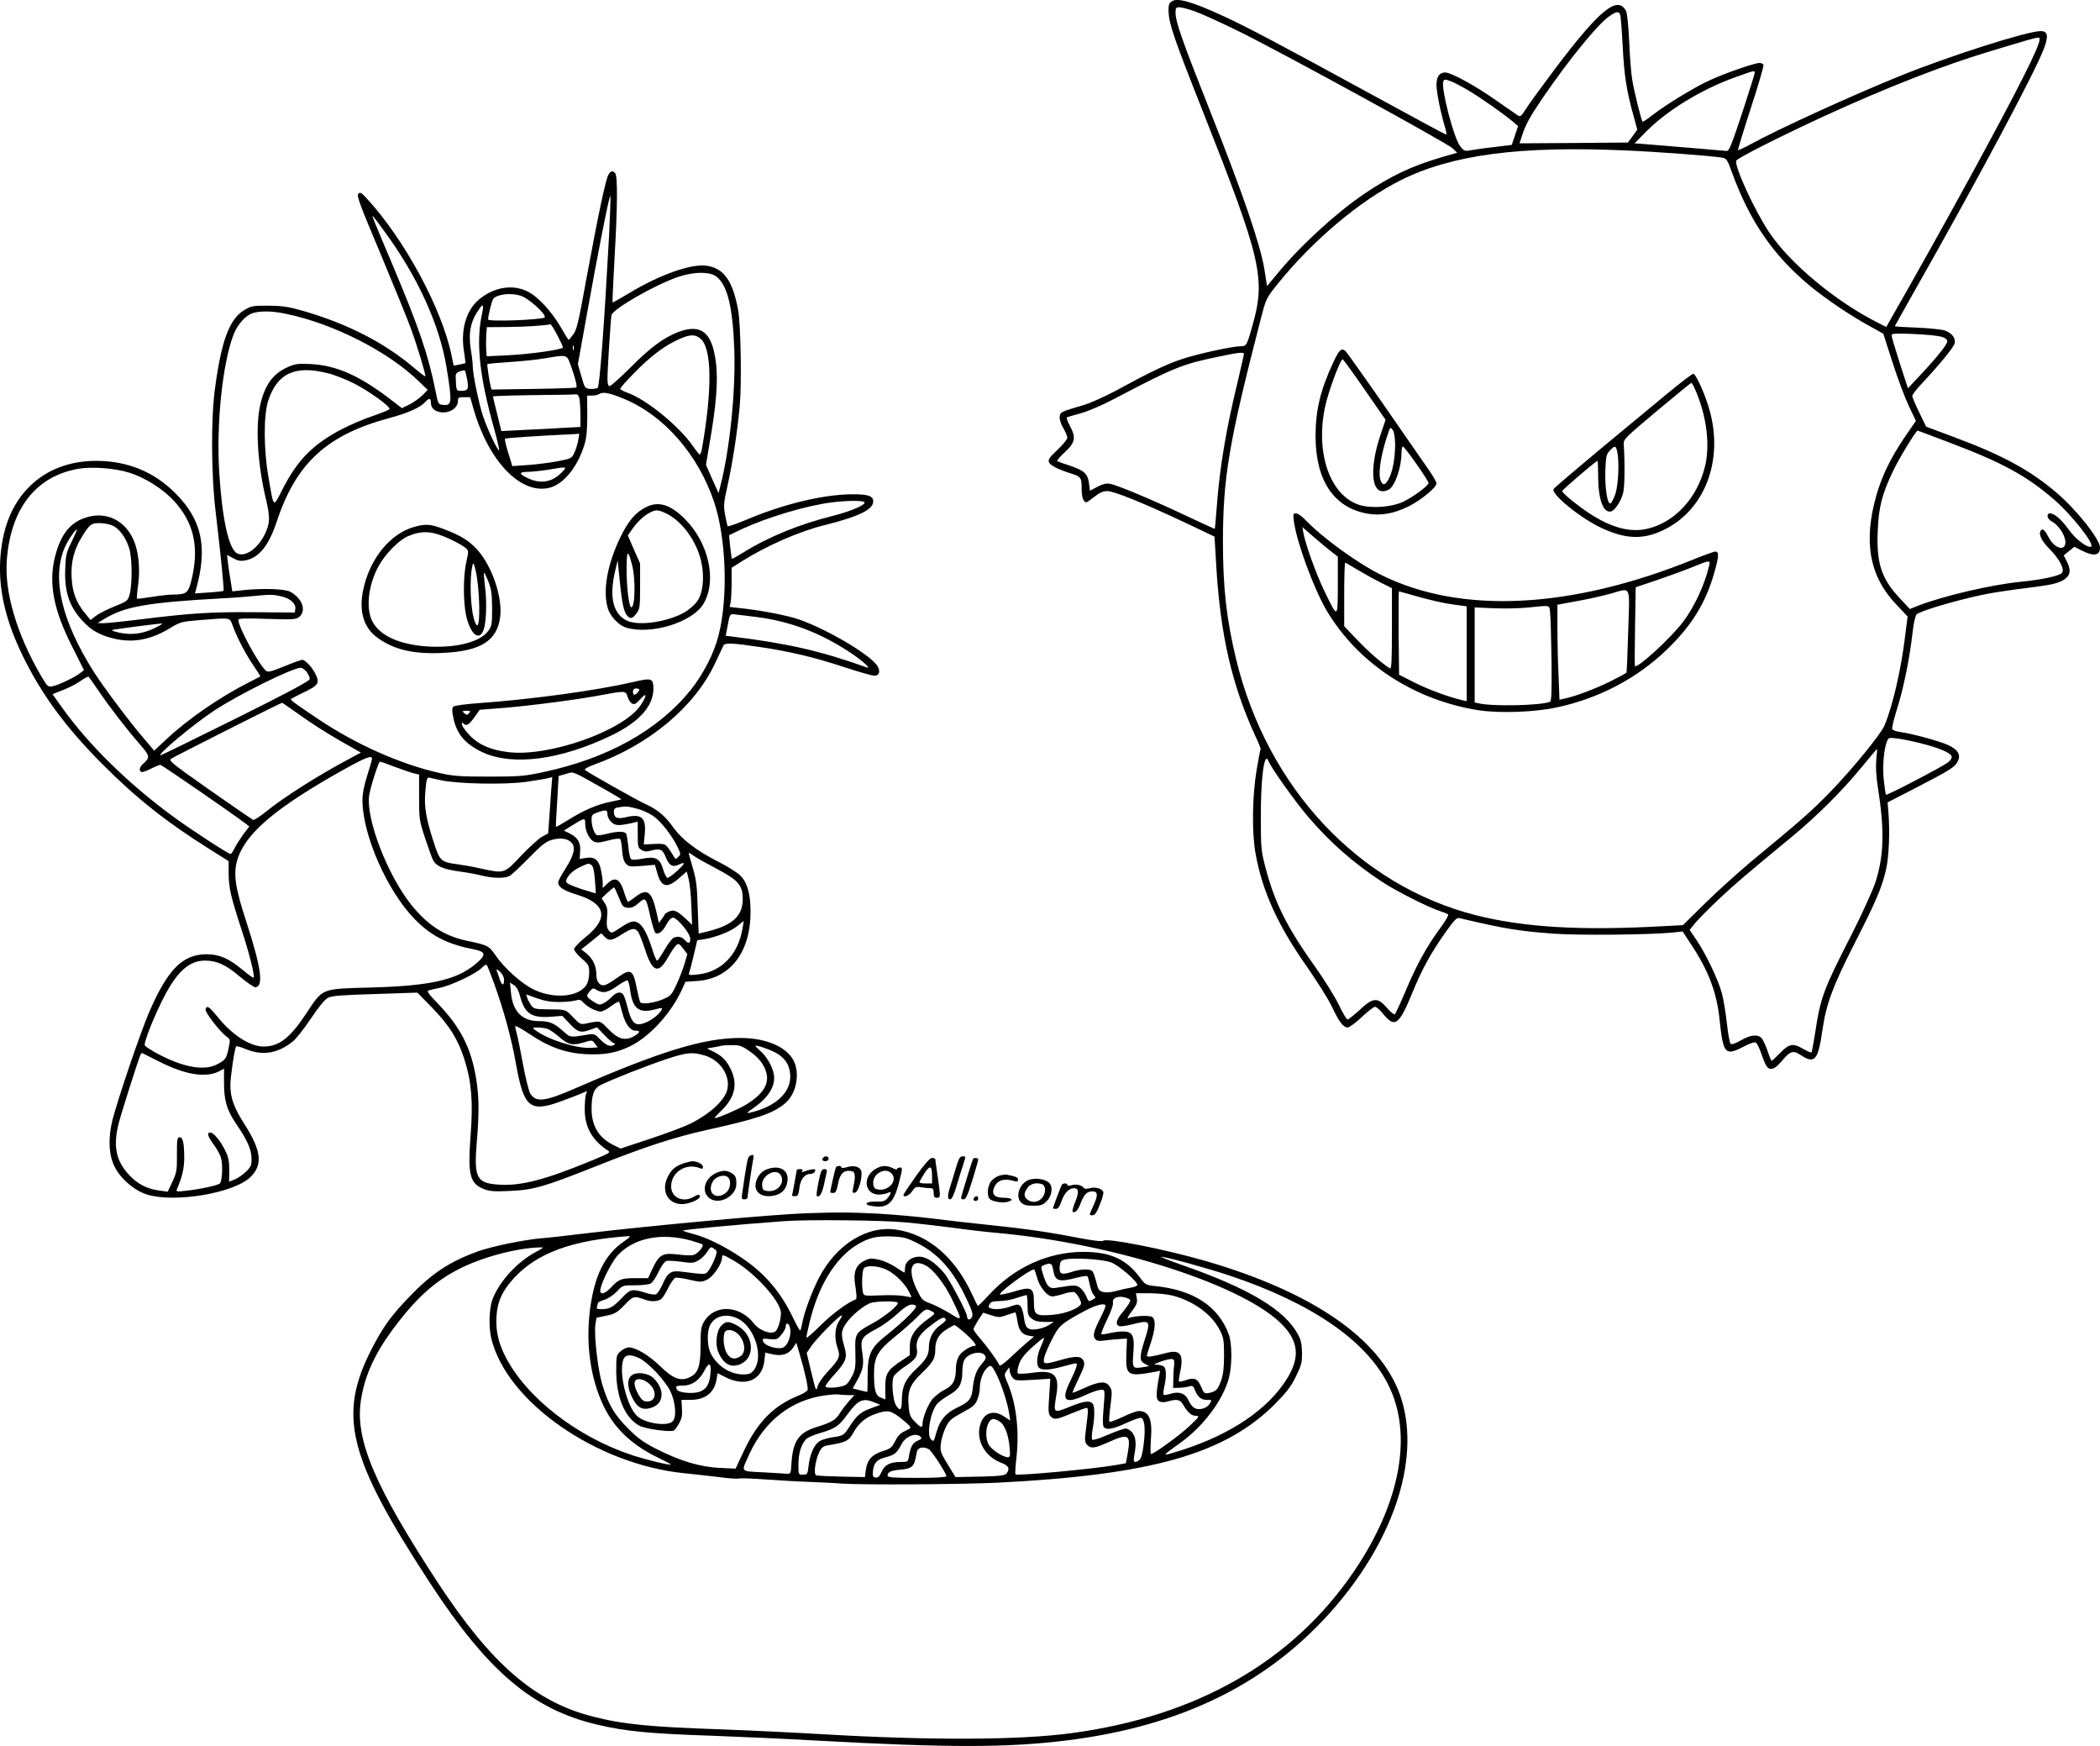<?xml version="1.0" encoding="UTF-8"?>
<svg xmlns="http://www.w3.org/2000/svg" version="1.0" viewBox="0 0 1319.786 1097.008" preserveAspectRatio="xMidYMid meet">
  <g transform="translate(-508.214,1473.549) scale(0.1,-0.1)" fill="#000000" stroke="none">
    <path d="M12445 14726 c-16 -11 -20 -25 -19 -63 3 -77 34 -169 214 -623 369 -933 397 -1052 315 -1345 -37 -131 -39 -135 -76 -135 -53 0 -271 -48 -370 -81 -99 -33 -203 -83 -410 -196 -69 -37 -161 -79 -205 -92 -146 -43 -149 -44 -152 -74 -2 -15 7 -45 22 -70 14 -24 26 -52 26 -62 0 -10 -28 -43 -61 -75 -49 -45 -60 -61 -55 -77 7 -21 58 -47 141 -73 60 -19 65 -26 65 -94 0 -56 11 -86 31 -86 3 0 26 16 50 35 32 25 54 35 80 35 43 0 225 -74 489 -198 l185 -88 11 -184 c26 -436 98 -748 247 -1072 20 -42 34 -78 32 -80 -3 -2 -14 -62 -26 -134 -27 -165 -30 -388 -6 -522 43 -238 140 -451 324 -712 63 -91 134 -203 156 -250 44 -94 71 -130 99 -130 10 0 50 29 88 65 38 36 76 65 84 65 8 0 31 -20 51 -45 73 -89 99 -71 180 125 63 155 119 257 214 391 53 74 68 90 85 86 289 -68 369 -81 596 -98 151 -11 596 -7 741 7 l66 7 55 -84 c108 -163 160 -301 177 -469 23 -218 35 -232 154 -169 32 17 65 28 72 25 7 -2 20 -26 30 -53 35 -99 43 -113 69 -113 17 0 37 15 67 50 53 63 70 68 119 36 87 -57 108 -33 135 154 24 167 64 276 201 545 139 272 174 356 200 470 18 80 24 240 14 359 l-5 60 175 90 c218 113 247 131 265 166 22 42 4 75 -59 104 -54 25 -215 69 -299 82 -27 3 -51 12 -53 19 -3 7 11 64 30 125 41 129 79 317 97 473 7 65 18 114 26 122 17 17 164 64 333 105 115 28 191 40 420 69 108 14 151 26 184 52 31 25 33 56 7 108 l-19 37 33 27 34 27 49 -25 c74 -37 112 -30 112 21 0 50 -145 234 -270 341 -165 142 -341 238 -639 349 l-184 69 -43 89 c-24 49 -44 96 -44 104 0 8 29 45 64 82 107 114 196 223 202 247 9 33 -17 67 -62 82 -22 7 -101 15 -176 18 -76 3 -138 7 -138 8 0 1 53 96 118 211 404 712 762 1382 819 1533 31 82 25 111 -20 111 -84 0 -574 -156 -887 -283 -298 -121 -764 -333 -938 -429 -40 -22 -75 -38 -77 -36 -2 2 34 121 80 263 47 143 83 266 80 273 -2 6 -13 12 -25 12 -30 0 -222 -66 -313 -109 -97 -44 -278 -155 -360 -219 -31 -25 -59 -43 -62 -41 -8 9 -54 193 -65 264 -7 39 -15 147 -19 240 -4 97 -13 180 -20 192 -53 99 -165 8 -443 -360 -82 -109 -165 -223 -184 -253 -34 -53 -37 -55 -57 -41 -12 8 -74 51 -137 95 -126 89 -278 172 -315 172 -37 0 -55 -26 -55 -78 0 -48 27 -178 53 -264 8 -27 12 -48 7 -48 -4 0 -214 113 -466 251 -577 315 -786 426 -937 495 -196 90 -288 116 -322 90z m147 -62 c40 -14 163 -70 273 -124 261 -128 1312 -703 1347 -737 l28 -27 -93 -27 c-189 -55 -319 -116 -489 -230 -177 -120 -400 -323 -548 -503 l-65 -78 -17 108 c-25 153 -133 468 -337 982 -179 451 -221 571 -221 628 0 29 3 34 24 34 14 0 58 -12 98 -26z m2673 -21 c3 -10 10 -97 15 -193 9 -185 25 -287 67 -437 l25 -92 -29 -41 -30 -40 -341 -3 -340 -2 13 40 c25 78 48 121 136 250 158 231 337 452 412 506 46 33 62 36 72 12z m2635 -157 c0 -44 -141 -322 -438 -866 -125 -230 -393 -709 -493 -882 l-32 -57 -51 26 c-265 132 -559 377 -688 573 -92 140 -217 412 -204 446 6 16 278 153 551 279 397 182 757 323 1060 413 313 94 295 90 295 68z m-1790 -208 c0 -7 -36 -121 -79 -253 -67 -201 -82 -240 -98 -238 -33 3 -396 34 -488 41 l-90 7 70 71 c135 137 350 268 565 345 120 43 120 43 120 27z m-1794 -114 c83 -50 216 -144 273 -192 l34 -29 -20 -59 -20 -59 -99 -12 c-54 -6 -121 -15 -149 -20 -49 -9 -51 -8 -76 24 -40 49 -122 365 -106 407 5 14 11 14 45 2 22 -8 75 -36 118 -62z m989 -374 c207 -9 534 -34 600 -45 28 -5 33 -12 64 -98 111 -303 256 -514 486 -706 102 -84 257 -189 380 -256 l83 -46 57 -177 c31 -97 77 -221 102 -274 l46 -97 -73 -106 c-84 -125 -139 -236 -174 -357 -85 -294 -46 -513 125 -692 l70 -74 -16 -125 c-25 -209 -79 -440 -129 -559 -24 -57 -206 -279 -345 -422 -121 -123 -167 -164 -496 -436 -82 -69 -212 -186 -288 -261 l-138 -136 -112 -6 c-527 -30 -882 -9 -1189 68 -736 187 -1311 800 -1507 1608 -60 249 -83 446 -83 737 0 405 37 626 241 1414 31 118 32 120 109 215 219 270 511 515 765 643 324 162 748 218 1422 188z m1978 -1170 c26 -8 37 -17 37 -30 0 -20 -75 -112 -186 -229 l-61 -65 -52 160 c-28 87 -51 165 -51 173 0 11 24 13 138 8 75 -3 154 -11 175 -17z m-4383 -109 c0 -5 -18 -82 -39 -172 -74 -304 -113 -539 -131 -778 -6 -80 -12 -146 -13 -148 -2 -1 -82 35 -178 81 -209 99 -438 195 -482 202 -22 4 -46 -2 -78 -19 l-47 -25 -6 48 c-8 60 -31 80 -124 111 -37 12 -71 24 -76 27 -4 2 17 28 48 56 66 61 72 92 31 168 -14 26 -22 49 -17 51 4 3 43 14 87 26 47 13 136 51 215 93 363 191 423 216 648 262 128 27 162 31 162 17z m4436 -557 c331 -125 483 -208 656 -358 109 -94 252 -275 233 -294 -16 -16 -98 44 -140 104 -47 65 -91 104 -119 104 -25 0 -19 -35 10 -50 64 -35 111 -139 73 -163 -22 -14 -65 13 -87 55 -31 55 -40 64 -52 52 -20 -20 1 -66 55 -120 62 -63 94 -126 76 -148 -16 -19 -126 -43 -261 -56 -187 -19 -481 -88 -640 -149 l-55 -22 -60 64 c-118 125 -150 221 -142 422 6 154 26 234 97 382 38 80 144 253 154 253 2 0 92 -34 202 -76z m-184 -1888 c114 -29 186 -59 195 -81 4 -11 -4 -25 -23 -40 -31 -25 -383 -209 -389 -203 -2 1 -8 41 -13 86 -10 84 -2 195 19 249 9 24 13 25 62 19 28 -3 96 -17 149 -30z m-278 -104 c-4 -46 -1 -103 10 -173 43 -273 38 -432 -16 -599 -18 -52 -85 -201 -151 -330 -176 -344 -194 -393 -227 -613 -10 -65 -21 -121 -23 -124 -3 -2 -25 7 -50 21 -65 39 -90 35 -147 -24 -27 -27 -51 -50 -53 -50 -3 0 -15 28 -26 62 -11 33 -28 69 -37 80 -25 27 -69 22 -131 -13 -37 -21 -58 -28 -65 -21 -5 5 -16 63 -23 128 -7 66 -21 148 -30 184 -21 82 -98 245 -158 335 l-46 68 40 49 c23 26 91 95 152 152 108 100 152 138 448 382 161 133 322 293 444 443 50 60 91 110 93 110 2 1 0 -30 -4 -67z m-3820 -8 c17 -43 166 -253 249 -350 140 -164 280 -286 462 -407 92 -61 299 -165 370 -187 22 -7 44 -16 48 -20 5 -4 -18 -44 -51 -88 -82 -111 -149 -232 -217 -395 -32 -75 -62 -140 -67 -144 -6 -3 -28 15 -50 41 -58 67 -87 65 -171 -14 -36 -33 -70 -60 -76 -60 -6 0 -31 42 -55 93 -25 51 -92 159 -150 240 -176 247 -251 398 -309 615 -29 111 -31 127 -31 317 -1 252 22 426 48 359z M13461 12458 c-81 -174 -111 -301 -111 -462 0 -277 113 -448 322 -487 85 -16 170 -1 263 45 78 39 175 119 175 144 0 10 -24 51 -53 92 -29 41 -82 118 -118 170 -211 306 -394 566 -403 572 -25 18 -39 3 -75 -74z m198 -171 l131 -189 -29 -86 c-82 -239 -58 -409 50 -352 38 21 79 139 79 230 0 22 4 40 9 40 11 0 161 -214 161 -229 0 -17 -95 -87 -157 -117 -76 -36 -205 -45 -281 -20 -181 61 -273 323 -213 612 19 94 98 307 112 302 4 -2 67 -88 138 -191z m191 -343 c0 -85 -14 -165 -38 -213 -22 -45 -39 -50 -53 -14 -19 46 5 183 56 322 4 11 9 10 20 -5 9 -12 14 -44 15 -90z M15560 12262 c-85 -71 -279 -231 -430 -356 -151 -126 -279 -235 -284 -243 -18 -32 174 -187 306 -247 150 -69 261 -72 388 -9 259 126 377 441 284 759 -27 94 -82 216 -99 221 -6 2 -80 -55 -165 -125z m169 41 c79 -171 104 -366 66 -508 -50 -191 -186 -338 -353 -380 -108 -28 -227 2 -365 91 -77 50 -177 131 -177 144 0 8 213 190 222 190 2 0 4 -42 4 -92 0 -149 31 -236 80 -226 23 4 61 59 76 112 11 36 13 183 5 307 -2 35 2 39 208 212 116 97 213 176 216 177 3 0 11 -12 18 -27z m-483 -405 c14 -64 7 -211 -12 -267 -11 -30 -24 -56 -31 -58 -19 -7 -35 95 -32 204 4 91 6 104 28 127 32 34 38 33 47 -6z M13214 11459 c17 -129 123 -417 203 -555 197 -335 550 -567 958 -631 130 -20 351 -12 487 17 269 57 509 183 700 368 152 148 239 288 293 476 30 104 32 136 8 136 -9 0 -70 -22 -137 -49 -771 -313 -1466 -347 -1967 -96 -152 76 -371 236 -478 349 -19 20 -44 36 -54 36 -18 0 -19 -5 -13 -51z m234 -188 l42 -33 0 -181 c-1 -212 1 -211 -86 -32 -52 109 -115 284 -130 360 l-7 39 69 -60 c38 -33 88 -75 112 -93z m2376 -88 c-28 -121 -92 -258 -163 -353 -77 -103 -291 -298 -304 -279 -2 2 -1 115 1 250 l4 245 126 42 c70 24 170 60 222 81 118 48 122 49 114 14z m-2211 -27 c40 -24 105 -60 145 -80 l72 -36 0 -256 c0 -201 -3 -254 -12 -248 -47 28 -136 105 -206 179 l-82 86 0 200 c0 109 3 199 6 199 3 0 38 -20 77 -44z m1702 -383 c-4 -142 -9 -261 -11 -264 -2 -3 -50 -29 -106 -57 -97 -47 -213 -91 -284 -106 l-31 -7 -6 152 c-4 84 -7 218 -7 299 l0 146 124 23 c69 12 162 33 208 46 135 37 122 65 113 -232z m-1315 212 c68 -19 162 -41 211 -47 l89 -12 0 -298 0 -298 -27 6 c-87 20 -221 70 -303 112 l-95 48 -3 262 c-1 144 0 262 2 262 2 0 59 -16 126 -35z m824 -97 c3 -24 7 -159 9 -300 2 -199 0 -259 -10 -262 -61 -24 -367 -30 -450 -9 l-23 5 0 299 0 298 118 -5 c64 -3 160 -1 212 4 152 15 138 18 144 -30z M8906 13638 c-17 -27 -64 -250 -141 -667 -47 -261 -59 -310 -81 -338 -14 -18 -26 -33 -28 -33 -2 0 -24 35 -49 79 -59 101 -144 193 -209 225 -93 47 -210 28 -303 -48 -84 -69 -120 -194 -96 -335 6 -36 9 -66 8 -67 -1 -1 -18 -5 -38 -9 l-36 -7 -13 64 c-60 294 -297 732 -535 989 -32 35 -40 39 -51 27 -12 -11 10 -70 140 -378 84 -201 170 -412 191 -470 42 -116 95 -293 90 -299 -2 -2 -34 22 -70 53 -186 158 -418 277 -697 358 -95 27 -130 32 -219 33 -100 0 -108 -1 -155 -30 -90 -56 -140 -189 -180 -485 -27 -189 -25 -552 4 -785 30 -254 54 -487 49 -492 -3 -2 -44 -7 -92 -10 l-88 -6 7 24 c74 266 38 437 -129 605 -134 135 -301 203 -496 204 -169 0 -314 -55 -420 -160 -114 -112 -175 -267 -186 -470 -9 -187 36 -377 142 -595 120 -246 273 -453 505 -685 213 -213 403 -363 670 -530 l119 -75 0 -79 c1 -91 14 -145 81 -351 48 -145 85 -293 76 -302 -3 -3 -33 19 -68 48 -88 73 -147 99 -228 99 -150 -1 -242 -93 -358 -358 -57 -132 -195 -538 -233 -683 -28 -113 -24 -222 14 -295 39 -77 124 -149 204 -174 173 -53 540 8 647 108 81 77 72 166 -34 332 -68 106 -90 167 -90 249 0 51 26 226 36 242 2 4 30 -4 61 -17 105 -43 200 -28 294 47 21 16 73 82 115 145 49 73 87 120 107 130 23 13 87 18 296 24 l266 9 92 -94 c107 -109 164 -200 203 -323 45 -139 56 -267 40 -475 -19 -255 -6 -308 85 -343 37 -14 66 -16 163 -11 147 6 217 27 537 154 309 123 490 182 695 228 322 71 420 104 497 169 70 59 94 185 53 267 -45 88 -174 143 -335 143 -228 0 -496 -81 -1029 -313 -199 -87 -254 -94 -291 -37 -9 14 -29 94 -45 179 -16 86 -33 172 -39 194 -6 21 -11 43 -11 50 0 7 40 -15 88 -47 124 -84 229 -121 357 -128 121 -5 192 8 283 53 124 63 257 211 323 360 l19 42 74 5 c209 14 338 184 335 443 -1 107 -21 176 -63 218 -18 19 -80 58 -137 87 -137 69 -230 140 -285 216 -51 73 -102 115 -176 148 -53 24 -366 200 -381 215 -4 4 20 18 55 31 350 125 637 365 765 640 25 52 48 102 52 110 9 18 56 16 231 -10 183 -27 340 -64 528 -126 91 -30 176 -54 189 -54 30 0 39 24 22 57 -40 74 -355 257 -529 307 -87 24 -224 49 -339 61 l-63 7 6 30 c3 17 6 72 6 123 l0 93 63 40 c155 98 362 189 521 228 216 54 306 98 306 149 0 34 -31 45 -127 45 -178 0 -426 -58 -656 -154 -70 -30 -129 -50 -132 -47 -2 4 -9 36 -16 72 -10 58 -9 75 15 181 32 144 61 332 77 502 13 140 7 512 -10 604 -34 183 -89 262 -198 278 -96 14 -294 -56 -483 -170 -58 -35 -106 -62 -108 -61 -2 2 4 124 12 273 19 328 21 523 4 540 -17 17 -26 15 -42 -10z m5 -365 c-32 -589 -60 -966 -73 -975 -7 -4 -28 -7 -47 -6 -33 3 -34 5 -55 79 l-22 76 53 294 c73 409 145 771 151 765 2 -3 -1 -108 -7 -233z m-1413 9 c208 -282 348 -589 391 -858 36 -222 34 -239 -25 -232 -27 3 -29 7 -45 88 -44 222 -103 396 -270 792 -128 303 -134 317 -121 303 5 -5 37 -47 70 -93z m2090 -287 c67 -56 99 -190 109 -455 9 -263 -28 -629 -89 -864 l-10 -39 -40 89 -39 89 20 120 c46 260 58 416 41 534 -25 181 -93 233 -234 181 -91 -35 -176 -97 -299 -221 -66 -65 -125 -119 -133 -119 -10 0 -14 13 -14 47 0 60 20 371 25 398 8 39 270 189 417 240 103 35 205 35 246 0z m-1235 -117 c51 -15 167 -121 152 -137 -15 -15 -355 -28 -355 -13 0 26 23 118 32 130 24 29 108 39 171 20z m-242 -116 c-39 -181 -15 -396 79 -729 20 -73 33 -130 28 -127 -15 10 -70 127 -100 214 -27 82 -66 269 -65 320 0 14 -5 59 -12 100 -16 106 -2 177 52 253 26 38 31 29 18 -31z m-1233 2 c296 -60 647 -238 839 -427 l53 -51 -32 -33 c-18 -18 -54 -44 -81 -58 l-49 -24 -82 63 c-187 142 -330 205 -487 214 -88 4 -101 2 -153 -21 -94 -43 -146 -120 -172 -254 -26 -137 -11 -361 38 -567 29 -121 28 -159 -7 -230 -45 -90 -124 -143 -173 -117 -53 28 -94 218 -112 509 -19 304 20 680 89 863 25 66 78 125 124 138 49 14 120 13 205 -5z m1706 -133 c20 -38 36 -73 36 -78 0 -14 -207 -43 -352 -50 l-127 -6 -3 39 c-2 21 -1 63 0 92 l4 52 131 1 c107 1 235 9 268 17 4 1 23 -29 43 -67z m899 -22 c73 -57 77 -315 11 -691 -4 -21 -10 -38 -14 -38 -4 0 -23 24 -43 53 -86 124 -290 291 -409 334 -26 9 -48 21 -48 26 0 5 39 50 88 99 90 93 174 159 252 198 88 45 126 49 163 19z m-796 -71 c-3 -7 -5 -2 -5 12 0 14 2 19 5 13 2 -7 2 -19 0 -25z m-19 -95 c28 -77 43 -136 36 -142 -3 -3 -124 -7 -269 -9 l-264 -4 -6 23 c-9 39 -23 134 -20 137 2 2 66 8 142 13 76 5 174 15 218 23 142 24 139 25 163 -41z m-1524 -53 c42 -10 116 -40 164 -64 98 -51 230 -146 222 -161 -3 -5 -50 -24 -105 -43 -55 -18 -142 -56 -195 -83 -181 -95 -279 -194 -372 -377 -61 -119 -54 -125 -89 78 -30 172 -31 388 -1 478 56 173 170 225 376 172z m874 -37 c11 -64 6 -73 -40 -73 -29 0 -29 0 -32 92 -1 20 16 31 56 37 3 1 10 -25 16 -56z m987 -124 c251 -104 465 -350 565 -647 76 -228 89 -597 29 -835 -28 -114 -97 -248 -177 -348 -206 -254 -524 -430 -931 -516 -113 -24 -147 -27 -336 -27 -179 0 -224 3 -307 22 -247 55 -527 179 -768 341 -152 102 -175 119 -169 125 2 2 40 22 84 43 89 43 98 58 69 115 -21 42 -64 88 -82 88 -7 0 -58 -18 -113 -41 -81 -33 -103 -38 -114 -29 -45 37 -175 276 -175 321 0 9 39 11 180 6 163 -5 181 -4 202 12 48 39 20 118 -57 159 -34 18 -169 22 -291 10 l-72 -8 -10 63 c-6 34 -14 85 -17 114 l-6 52 39 -21 c28 -16 47 -19 74 -14 87 16 148 91 199 243 121 368 316 547 709 652 114 31 194 66 224 100 25 27 36 27 36 -2 0 -33 20 -54 58 -61 56 -10 112 24 112 70 0 21 4 24 38 24 l39 0 22 -77 c95 -328 297 -537 477 -492 90 23 178 133 220 274 13 44 17 93 17 183 l-1 122 32 0 c17 0 38 5 46 11 22 14 67 5 155 -32z m-281 0 c3 -17 6 -64 6 -104 l0 -72 -112 -6 c-62 -4 -174 -10 -249 -13 l-136 -7 -26 106 c-15 59 -27 109 -27 112 0 2 114 6 253 8 138 1 259 3 268 5 11 1 19 -8 23 -29z m-8 -260 c-4 -22 -14 -57 -24 -77 -16 -36 -20 -38 -102 -54 -47 -9 -131 -20 -187 -24 l-101 -7 -26 84 c-14 45 -23 85 -20 88 4 5 221 19 433 29 l34 2 -7 -41z m-2819 -204 c98 -31 210 -102 280 -178 126 -139 159 -294 107 -502 -19 -75 -32 -85 -112 -85 -26 0 -87 -7 -137 -15 -49 -8 -91 -13 -92 -11 -2 2 1 44 8 93 13 101 1 207 -30 277 -54 122 -169 178 -292 142 -104 -30 -165 -106 -201 -248 -42 -166 -10 -334 109 -568 l73 -145 -23 -18 c-31 -25 -135 -75 -173 -83 -31 -6 -33 -4 -75 67 -152 261 -230 525 -214 727 25 323 182 524 448 572 87 15 232 4 324 -25z m2717 4 c-59 -62 -131 -76 -210 -40 -62 28 -64 41 -7 42 26 0 84 6 128 13 125 21 123 21 89 -15z m1901 -189 c10 -16 -86 -57 -196 -85 -213 -53 -407 -132 -569 -233 -36 -22 -66 -39 -68 -37 -2 1 -6 35 -11 75 l-7 73 80 38 c162 75 406 148 566 168 93 12 198 13 205 1z m-4707 -157 c38 -28 70 -78 87 -136 18 -60 19 -222 2 -285 -12 -42 -14 -44 -94 -76 -45 -18 -98 -45 -117 -59 l-35 -27 -35 43 c-56 69 -79 130 -84 227 -5 94 16 175 65 253 50 82 61 89 126 85 37 -3 67 -12 85 -25z m-276 -92 c-33 -66 -37 -83 -40 -171 -6 -152 30 -250 130 -347 47 -46 105 -74 186 -92 117 -25 224 -4 343 68 64 39 71 41 194 51 192 15 179 18 200 -37 29 -79 85 -184 132 -252 24 -35 43 -65 41 -66 -2 -1 -32 -17 -68 -35 -180 -90 -388 -233 -522 -359 l-77 -72 -66 78 c-87 101 -249 317 -310 412 -207 325 -270 596 -185 789 20 45 69 116 75 110 2 -2 -13 -36 -33 -77z m1316 -342 c57 -12 95 -46 90 -79 l-3 -23 -255 2 c-273 2 -389 -5 -707 -44 -112 -14 -220 -25 -240 -25 l-38 1 40 24 c129 80 272 105 740 131 66 3 154 10 195 14 113 11 125 11 178 -1z m2987 -130 c215 -27 409 -101 600 -230 69 -46 126 -98 95 -87 -288 103 -497 151 -846 194 l-41 5 9 47 c19 98 14 91 60 86 24 -3 79 -9 123 -15z m-3779 -69 c-74 -36 -146 -46 -222 -30 -33 7 -54 15 -47 17 13 5 288 41 313 41 8 0 -12 -12 -44 -28z m954 -277 c11 -15 20 -35 18 -45 -2 -12 -138 -85 -466 -248 -255 -126 -466 -230 -470 -230 -28 0 208 197 338 282 159 104 488 266 542 268 9 0 26 -12 38 -27z m-1305 -123 c71 -104 178 -242 257 -332 63 -72 65 -81 19 -122 -22 -20 -27 -41 -11 -51 5 -3 32 6 59 20 28 14 55 25 61 25 9 0 463 -313 537 -370 l22 -17 -38 -50 c-20 -28 -45 -67 -55 -87 -9 -20 -21 -36 -25 -36 -14 0 -238 146 -351 228 -287 209 -539 455 -708 692 l-60 84 68 27 c38 14 88 41 111 58 24 17 46 28 49 24 4 -5 33 -46 65 -93z m1269 -152 c63 -46 174 -116 246 -157 l130 -74 -78 -42 c-195 -104 -405 -238 -517 -328 -38 -31 -75 -55 -82 -53 -6 3 -129 87 -273 188 -235 165 -259 184 -243 196 16 12 690 352 698 352 2 0 55 -37 119 -82z m446 -269 c0 -7 -13 -54 -30 -106 -20 -63 -30 -113 -30 -156 1 -218 155 -569 329 -747 104 -106 205 -157 374 -190 66 -13 74 -31 30 -72 -124 -116 -285 -156 -679 -167 -318 -9 -300 -1 -409 -166 -102 -153 -170 -205 -267 -205 -85 1 -196 72 -287 185 -55 67 -68 76 -77 50 -7 -16 90 -142 133 -173 23 -17 23 -19 12 -72 -14 -66 -20 -75 -73 -102 -81 -42 -211 -19 -370 65 -43 23 -81 48 -84 55 -7 18 60 186 120 302 84 163 160 230 259 230 74 0 131 -26 219 -101 46 -38 90 -68 99 -67 51 10 34 126 -60 416 -69 211 -81 296 -56 383 49 167 240 329 669 569 139 77 178 92 178 69z m147 -53 c48 -18 102 -36 119 -40 l30 -7 0 -142 c0 -137 1 -146 37 -255 20 -61 43 -125 51 -141 20 -38 64 -57 166 -71 47 -6 110 -18 141 -26 68 -17 142 -18 172 -3 12 6 67 57 122 113 83 85 108 104 147 115 54 15 99 8 123 -19 26 -29 14 -79 -39 -162 -26 -40 -46 -78 -46 -86 0 -30 34 -52 116 -77 187 -57 205 -150 52 -271 -37 -30 -68 -63 -68 -72 0 -9 21 -36 47 -58 45 -39 48 -45 48 -91 0 -31 -7 -59 -18 -77 -50 -76 -207 -88 -332 -27 -77 38 -185 135 -240 216 -41 59 -47 62 -180 90 -143 31 -246 98 -350 228 -148 186 -283 536 -263 684 8 53 59 213 68 213 5 0 48 -15 97 -34z m1330 -148 c51 -29 91 -53 90 -55 -1 -1 -34 -8 -72 -16 -85 -18 -166 -53 -263 -114 -40 -25 -74 -44 -76 -42 -1 2 2 75 8 161 l9 158 46 13 c51 15 28 25 258 -105z m-1047 66 c104 -24 411 -30 545 -10 61 9 121 19 134 23 l24 6 -7 -84 c-3 -46 -9 -126 -12 -177 l-7 -93 -36 -19 c-20 -10 -79 -64 -132 -119 -109 -116 -105 -115 -257 -82 -48 11 -112 22 -142 26 -108 14 -114 20 -153 142 -48 146 -60 223 -52 312 6 75 10 91 23 91 4 -1 36 -8 72 -16z m1234 -179 c32 -8 78 -29 103 -46 49 -34 118 -122 153 -195 21 -43 22 -47 5 -62 -16 -16 -18 -16 -28 2 -53 85 -48 81 -121 79 l-68 -3 6 63 c11 105 -20 133 -122 107 -51 -12 -72 -2 -72 36 0 17 7 24 28 27 50 8 58 7 116 -8z m-184 -39 c0 -12 11 -33 25 -46 25 -23 42 -24 133 -5 l32 8 0 -82 c0 -73 2 -82 23 -95 18 -12 30 -13 64 -4 55 14 70 7 89 -42 21 -53 45 -66 84 -46 17 8 30 11 30 7 0 -13 -88 -91 -102 -91 -7 0 -20 24 -28 52 -20 71 -48 85 -132 68 -41 -8 -64 -8 -71 -1 -5 5 -13 40 -16 78 -4 37 -10 74 -14 81 -11 16 -59 15 -123 -2 -29 -7 -56 -11 -62 -7 -16 10 -32 58 -32 96 0 30 4 35 43 48 49 17 57 14 57 -17z m-140 -56 c0 -46 26 -98 54 -112 21 -9 39 -7 92 7 37 10 69 14 74 9 4 -5 10 -37 12 -71 3 -43 10 -69 23 -83 18 -20 26 -21 101 -15 l82 7 16 -56 c26 -88 64 -94 144 -21 l40 35 12 -47 c7 -27 15 -102 17 -168 l5 -120 -38 36 c-56 52 -77 62 -108 47 -14 -6 -26 -14 -26 -17 0 -3 -9 -17 -19 -30 l-18 -24 -17 75 c-28 124 -59 145 -131 88 -21 -16 -41 -30 -45 -30 -4 0 -13 19 -20 43 -30 102 -59 120 -112 70 l-28 -27 0 32 c0 17 -5 54 -11 82 -13 63 -41 85 -96 75 l-38 -6 3 46 c5 55 -13 87 -65 114 l-37 18 40 25 c92 58 94 58 94 18z m830 -285 c132 -70 160 -102 160 -188 0 -113 -70 -171 -251 -211 l-26 -6 -6 163 c-4 136 -9 176 -31 250 -14 48 -26 90 -26 93 0 3 15 -5 33 -18 17 -13 84 -50 147 -83z m-790 25 c9 -6 17 -36 21 -92 4 -46 6 -84 5 -85 -1 -1 -43 12 -94 28 -67 23 -92 35 -92 47 1 28 42 70 90 91 52 24 51 24 70 11z m171 -202 c22 -57 27 -63 56 -66 23 -2 40 5 68 29 45 40 47 38 75 -88 12 -51 26 -95 31 -99 19 -12 45 7 68 51 15 28 31 45 42 45 27 0 109 -99 109 -132 0 -33 -10 -35 -35 -8 -18 20 -41 25 -69 14 -9 -4 -35 -37 -57 -75 -22 -38 -43 -69 -47 -69 -5 0 -19 33 -31 73 -31 95 -56 143 -86 163 -29 19 -52 13 -120 -33 -50 -33 -50 -33 -67 -13 -12 15 -15 33 -11 79 5 49 2 66 -14 92 l-20 31 36 34 c20 18 39 34 42 34 3 0 16 -28 30 -62z m777 -200 c-29 -163 -133 -269 -280 -285 -55 -6 -61 -4 -55 11 4 9 17 59 29 110 l22 94 41 6 c73 12 165 47 208 81 23 18 43 34 43 34 1 1 -3 -23 -8 -51z m-654 -20 c8 -13 26 -60 41 -105 47 -147 85 -160 145 -53 19 33 42 68 51 76 16 14 19 12 44 -20 l27 -35 -17 -58 c-9 -32 -32 -91 -50 -131 -31 -66 -38 -74 -82 -93 -57 -25 -137 -36 -147 -20 -4 6 -13 45 -22 87 -22 118 -39 127 -120 68 -27 -19 -60 -40 -73 -45 -35 -14 -61 13 -61 63 0 54 -22 100 -61 132 l-34 27 25 19 c14 11 42 34 63 51 l38 31 20 -21 c27 -29 46 -27 109 14 65 41 84 43 104 13z m-906 -323 c60 -167 109 -344 137 -505 49 -272 87 -304 275 -237 52 19 112 42 133 51 l39 17 -8 -23 c-4 -13 -7 -55 -7 -94 0 -109 46 -191 142 -255 23 -15 21 -16 -100 -66 -288 -119 -438 -158 -573 -151 -148 8 -166 39 -148 261 16 186 15 292 -3 402 -31 195 -99 328 -243 477 -60 62 -70 77 -55 81 10 3 43 11 73 17 71 15 228 90 259 124 14 15 28 23 32 19 4 -5 25 -57 47 -118z m62 23 c0 -40 -15 -35 -29 10 -7 20 -15 44 -18 52 -3 8 6 4 21 -9 16 -15 26 -35 26 -53z m792 -61 c15 -117 54 -149 150 -125 51 13 56 13 48 -1 -22 -42 -100 -91 -144 -91 -32 0 -50 27 -71 110 -9 36 -21 71 -27 78 -16 19 -42 14 -69 -14 -13 -14 -37 -33 -52 -41 -27 -13 -31 -13 -68 11 -44 30 -45 33 -20 64 19 21 20 21 48 5 37 -20 66 -14 129 31 27 19 54 33 59 32 6 -1 13 -28 17 -59z m-693 -35 c29 -113 70 -143 191 -135 l76 6 44 -47 c52 -56 71 -62 130 -41 l44 16 49 -51 c26 -27 53 -50 60 -50 7 0 6 -4 -3 -10 -22 -14 -51 -2 -88 37 -29 31 -37 34 -70 29 -124 -20 -113 -21 -163 23 -57 50 -85 61 -152 61 -104 0 -164 62 -174 182 l-6 60 25 -16 c16 -10 29 -33 37 -64z m244 -42 c40 0 86 4 104 9 27 8 35 6 53 -14 26 -28 80 -55 108 -55 11 0 41 16 66 35 31 23 48 31 51 23 2 -7 11 -38 19 -69 19 -69 49 -109 82 -109 34 0 30 -13 -13 -37 -54 -29 -99 -15 -160 49 -51 53 -46 52 -141 32 -31 -6 -38 -2 -78 40 -49 51 -44 49 -163 50 -77 1 -85 3 -101 26 -10 14 -21 35 -24 46 l-7 22 66 -24 c47 -17 87 -24 138 -24z m-67 -170 c14 -6 46 -28 70 -49 57 -50 83 -56 152 -36 55 17 56 17 73 -7 l18 -23 -43 -3 c-90 -6 -272 52 -351 112 -19 15 -18 15 17 16 20 0 49 -5 64 -10z m1261 -135 c61 -41 97 -86 111 -138 20 -73 -20 -136 -129 -203 -49 -29 -176 -84 -196 -84 -4 0 15 20 41 46 86 82 106 166 62 259 -27 57 -56 87 -112 114 l-39 19 40 7 c22 4 45 8 50 10 6 2 35 4 65 4 47 1 63 -4 107 -34z m165 -11 c59 -30 90 -73 96 -135 11 -113 -87 -207 -255 -245 -23 -5 -19 0 23 29 98 68 143 142 129 215 -9 48 -47 113 -85 145 -16 14 -30 28 -30 31 0 8 74 -16 122 -40z m-3864 -61 c161 -81 289 -101 372 -58 l30 16 0 -89 c0 -111 18 -172 76 -257 70 -102 96 -161 97 -217 1 -43 -3 -53 -34 -83 -19 -19 -50 -41 -70 -49 l-37 -15 1 72 c0 60 -5 82 -27 127 -30 60 -72 110 -93 110 -22 0 -14 -28 21 -74 19 -25 40 -62 46 -82 14 -40 9 -149 -6 -164 -12 -12 -123 -36 -213 -46 -61 -7 -64 -6 -56 12 32 75 44 127 45 190 0 96 -8 134 -29 134 -15 0 -17 -13 -17 -107 1 -99 -1 -113 -28 -172 l-30 -63 -50 7 c-80 10 -141 42 -195 101 -79 86 -98 176 -65 314 14 59 130 424 141 443 3 4 8 7 11 5 4 -2 53 -27 110 -55z m3423 41 c95 -28 160 -122 143 -209 -12 -68 -105 -155 -234 -220 -36 -18 -149 -60 -251 -94 l-187 -62 -48 24 c-89 45 -133 119 -134 222 0 93 14 132 58 154 66 33 294 123 412 162 129 43 163 46 241 23z M9148 11552 c-70 -33 -117 -88 -169 -196 -80 -167 -109 -330 -78 -439 14 -52 69 -111 117 -125 156 -47 418 34 486 151 84 143 34 377 -114 528 -90 92 -165 117 -242 81z m118 -41 c90 -41 179 -153 215 -273 31 -103 24 -222 -17 -280 -16 -23 -52 -54 -82 -71 -105 -59 -280 -85 -355 -53 -90 38 -118 147 -80 309 l17 72 13 -127 c14 -144 26 -200 49 -223 20 -20 32 -16 58 19 19 25 21 42 21 169 l0 142 -39 88 -38 88 26 38 c34 48 73 86 111 105 38 20 51 20 101 -3z m-211 -327 c22 -85 19 -264 -5 -264 -15 0 -30 126 -30 241 1 122 8 127 35 23z M7689 11426 c-154 -41 -285 -202 -325 -400 -27 -133 4 -235 90 -297 102 -75 225 -104 405 -96 244 10 349 76 367 230 14 122 -52 315 -142 416 -54 60 -106 92 -212 132 -84 32 -113 34 -183 15z m226 -80 c39 -18 80 -42 92 -52 21 -19 21 -20 7 -84 -24 -101 -21 -290 5 -371 31 -99 77 -127 102 -62 17 45 22 173 10 267 -6 49 -9 91 -7 93 2 3 14 -22 27 -54 19 -48 23 -77 24 -168 0 -99 -2 -113 -23 -142 -49 -69 -193 -108 -367 -100 -185 9 -313 65 -362 157 -47 89 -23 256 55 376 46 70 119 140 169 161 92 38 154 33 268 -21z m156 -193 c27 -114 32 -370 7 -345 -31 31 -48 224 -32 346 8 53 12 53 25 -1z M9055 10449 c-221 -51 -626 -107 -950 -130 -94 -7 -165 -16 -173 -23 -9 -9 -10 -24 -2 -64 20 -106 74 -171 185 -223 189 -88 493 -48 812 107 182 88 271 194 261 311 -4 47 -18 49 -133 22z m45 -47 c0 -10 -22 -32 -32 -32 -4 0 -8 9 -8 20 0 13 7 20 20 20 11 0 20 -4 20 -8z m-74 -43 c5 -18 17 -37 27 -43 15 -9 24 -5 53 26 43 48 44 26 2 -38 -107 -160 -578 -326 -832 -294 -107 13 -182 45 -236 99 -26 26 -49 57 -53 70 -4 18 -3 21 6 12 20 -20 34 -12 70 37 l34 48 154 12 c177 15 468 53 614 81 144 27 150 27 161 -10z m-996 -104 c-10 -12 -16 -13 -26 -4 -20 16 -18 19 12 19 22 0 25 -2 14 -15z M9792 7471 c-11 -7 -18 -42 -46 -238 -4 -28 -2 -33 15 -33 10 0 19 5 19 10 0 14 29 209 36 243 6 28 -1 33 -24 18z M10257 7463 c-13 -12 -7 -23 13 -23 11 0 20 7 20 15 0 15 -21 21 -33 8z M11090 7398 c-12 -40 -28 -93 -36 -117 -18 -56 -18 -81 0 -81 10 0 24 30 41 88 14 48 33 107 41 131 17 55 18 51 -6 51 -15 0 -23 -14 -40 -72z M10840 7348 c-44 -62 -80 -116 -80 -120 0 -20 37 -4 55 23 18 27 24 30 55 25 19 -3 45 -6 58 -6 18 0 22 -6 22 -30 0 -23 4 -30 20 -30 24 0 24 4 5 135 -8 55 -15 103 -15 108 0 4 -9 7 -20 7 -13 0 -44 -34 -100 -112z m100 -5 l0 -43 -40 0 c-22 0 -40 3 -40 7 0 3 14 28 31 55 36 56 49 51 49 -19z M11197 7453 c-4 -7 -53 -163 -73 -235 -4 -13 0 -18 13 -18 15 0 26 23 56 120 20 65 37 124 37 130 0 11 -27 14 -33 3z M9380 7427 c-51 -17 -78 -39 -100 -83 -46 -89 -2 -174 89 -174 41 0 111 29 111 46 0 17 -8 17 -40 -1 -66 -38 -140 -3 -140 66 0 91 96 151 183 114 12 -5 17 -3 17 9 0 17 -38 37 -68 35 -9 0 -33 -6 -52 -12z M10336 7401 c-5 -7 -36 -144 -36 -157 0 -2 8 -4 19 -4 15 0 21 12 30 58 12 64 36 87 82 80 26 -3 30 -28 14 -101 -7 -35 -6 -39 11 -35 21 4 48 97 39 135 -7 28 -46 39 -91 25 -19 -6 -34 -6 -34 -1 0 12 -27 12 -34 0z M10583 7390 c-83 -50 -67 -160 23 -160 19 0 44 5 55 10 24 14 25 -1 0 -31 -16 -20 -28 -24 -75 -23 -63 2 -80 -20 -23 -28 98 -16 135 16 169 147 23 90 23 95 6 95 -10 0 -18 -4 -18 -9 0 -6 -12 -3 -27 5 -38 19 -72 18 -110 -6z m101 -26 c48 -48 -29 -125 -98 -98 -10 4 -16 18 -16 39 0 58 76 98 114 59z M9893 7385 c-35 -15 -63 -60 -63 -100 0 -38 33 -65 80 -65 75 0 119 38 122 107 2 64 -62 92 -139 58z m97 -35 c26 -48 -21 -104 -82 -98 -29 3 -33 7 -36 35 -6 64 90 115 118 63z M10090 7386 c0 -2 -7 -40 -15 -83 -8 -43 -15 -79 -15 -80 0 -2 9 -3 20 -3 16 0 21 9 26 51 7 56 33 89 70 89 12 0 25 7 28 16 5 13 1 15 -21 12 -16 -3 -37 -9 -47 -13 -14 -6 -17 -5 -12 3 5 8 0 12 -13 12 -12 0 -21 -2 -21 -4z M10226 7308 c-9 -45 -14 -83 -11 -86 14 -14 33 13 44 64 7 33 15 69 18 82 4 17 1 22 -14 22 -17 0 -23 -13 -37 -82z M9584 7366 c-74 -32 -97 -118 -43 -159 61 -45 169 13 169 90 0 44 -6 55 -37 72 -28 14 -50 14 -89 -3z m74 -28 c22 -22 14 -75 -14 -97 -62 -49 -121 0 -83 70 18 34 75 49 97 27z M11363 7349 c-17 -5 -41 -21 -52 -35 -24 -31 -28 -96 -7 -113 19 -16 79 -25 110 -17 43 11 29 26 -24 26 -56 0 -77 21 -61 62 18 47 60 62 124 44 21 -7 27 -5 27 8 0 14 -11 19 -70 31 -8 2 -29 -1 -47 -6z M11545 7321 c-56 -23 -83 -103 -46 -140 16 -16 33 -21 77 -21 48 0 59 4 85 29 29 29 39 80 21 107 -20 31 -91 43 -137 25z m89 -27 c9 -4 16 -18 16 -33 0 -59 -60 -96 -106 -66 -29 19 -30 44 -3 79 20 26 57 34 93 20z M11755 7291 c-6 -12 -55 -139 -55 -146 0 -3 8 -5 18 -5 13 0 24 15 36 50 19 52 46 80 79 80 29 0 31 -26 7 -85 -13 -31 -20 -58 -17 -62 14 -13 35 8 51 54 21 54 39 73 73 73 35 0 37 -21 9 -85 -31 -69 -31 -65 -7 -65 14 0 26 17 45 66 15 37 25 73 22 81 -9 21 -51 33 -85 23 -19 -5 -33 -5 -37 1 -11 18 -48 27 -76 18 -16 -4 -28 -4 -28 2 0 12 -27 12 -35 0z M11207 7213 c-12 -11 -8 -23 8 -23 8 0 15 7 15 15 0 16 -12 20 -23 8z M10155 7113 c-209 -7 -966 -76 -1395 -127 -113 -14 -239 -28 -280 -31 -105 -9 -304 -50 -392 -81 -180 -65 -291 -138 -433 -286 -112 -115 -168 -193 -237 -328 -215 -419 -149 -681 369 -1474 362 -553 643 -791 1047 -886 177 -42 329 -57 721 -70 165 -6 458 -19 650 -30 833 -46 1211 -46 1585 1 729 91 1277 365 1687 843 381 445 536 953 404 1327 -126 355 -552 648 -1226 843 -258 74 -617 145 -640 126 -7 -6 -61 0 -161 19 -184 36 -324 56 -564 81 -102 10 -256 28 -342 39 -86 11 -241 25 -345 31 -178 9 -238 10 -448 3z m621 -58 c87 -8 222 -24 299 -34 77 -11 196 -25 265 -31 754 -67 1580 -336 1810 -587 103 -112 101 -220 -5 -368 -134 -187 -377 -337 -696 -429 -62 -18 -62 -17 51 64 145 104 268 268 305 406 21 78 21 216 0 274 -63 176 -221 281 -462 305 -60 7 -63 8 -100 58 -83 111 -185 157 -352 157 -222 0 -436 -98 -595 -272 -36 -39 -67 -70 -69 -67 -2 2 -18 34 -35 71 -107 232 -272 375 -472 407 -186 30 -382 -91 -492 -304 -46 -91 -91 -213 -104 -282 -4 -21 -9 -42 -12 -47 -2 -4 -21 28 -42 72 -80 169 -180 287 -330 387 -107 72 -217 126 -303 148 -33 9 -61 18 -63 20 -6 6 333 38 636 60 142 11 622 6 766 -8z m-1772 -119 c-120 -81 -187 -216 -214 -430 -27 -216 2 -427 84 -601 68 -144 180 -250 350 -331 42 -20 75 -38 74 -40 -7 -6 -147 28 -238 57 -351 115 -671 364 -803 624 -43 85 -59 159 -55 244 5 96 35 164 109 245 145 159 369 241 724 265 13 1 1 -12 -31 -33z m421 5 c36 -10 69 -21 72 -25 11 -11 -32 -60 -58 -66 -13 -3 -54 -2 -92 3 -98 13 -121 1 -161 -82 l-31 -66 -80 0 c-88 0 -104 -6 -153 -59 -42 -45 -75 -49 -66 -8 11 52 72 170 107 209 100 110 275 146 462 94z m1418 -14 c134 -66 228 -171 313 -351 37 -79 43 -99 34 -116 -11 -21 -30 -19 -30 3 0 26 -110 234 -146 276 -57 66 -111 101 -154 101 -50 0 -90 -32 -90 -71 0 -16 -2 -29 -4 -29 -2 0 -27 15 -55 34 -28 19 -75 40 -105 47 -48 10 -58 10 -92 -7 -56 -28 -72 -74 -55 -168 6 -39 8 -72 3 -74 -48 -16 -153 -93 -224 -165 -49 -49 -88 -82 -88 -75 0 7 9 50 20 95 54 227 161 403 296 486 73 45 122 57 216 54 76 -3 95 -7 161 -40z m-2396 -59 c-119 -64 -234 -193 -272 -303 -19 -59 -22 -169 -5 -240 97 -398 661 -791 1215 -846 60 -6 158 -17 216 -24 58 -8 115 -12 126 -9 11 3 87 0 169 -6 82 -6 203 -13 269 -15 66 -3 161 -7 210 -11 139 -9 757 -5 980 6 965 49 1427 180 1741 495 71 72 100 109 130 171 34 69 39 86 39 148 -1 54 -6 81 -24 114 -81 156 -307 292 -726 438 -82 29 -143 53 -135 53 27 1 282 -69 430 -118 514 -172 857 -407 996 -684 158 -312 78 -746 -217 -1178 -385 -564 -987 -908 -1774 -1013 -326 -44 -886 -46 -1555 -7 -190 11 -480 25 -645 31 -451 15 -620 32 -809 81 -362 92 -636 329 -971 839 -398 608 -522 900 -485 1145 23 154 86 293 202 450 142 191 258 297 414 377 142 73 357 131 504 136 35 1 34 1 -23 -30z m1126 19 c16 -11 17 -16 3 -55 -9 -24 -25 -57 -37 -74 -24 -33 -14 -32 -177 -12 -64 8 -84 -6 -118 -84 -13 -29 -31 -55 -40 -59 -9 -3 -40 1 -68 11 -81 25 -94 22 -145 -33 -55 -58 -78 -71 -126 -71 -30 0 -36 3 -31 16 3 9 6 19 6 23 0 4 18 13 40 20 24 7 56 29 78 51 37 40 37 40 115 40 43 0 87 5 98 11 11 5 34 39 50 74 18 37 38 65 50 68 10 3 52 0 93 -5 67 -10 78 -9 108 9 18 10 42 33 53 51 23 36 25 37 48 19z m129 -77 c132 -79 288 -254 288 -324 0 -44 -18 -102 -35 -116 -26 -21 -101 6 -133 48 -91 119 -250 125 -316 12 -18 -30 -21 -52 -21 -150 0 -129 -15 -173 -69 -198 -56 -27 -104 -9 -184 69 -71 69 -154 119 -199 119 -12 0 -35 -11 -50 -24 -27 -24 -28 -27 -28 -128 1 -166 56 -294 149 -342 37 -18 183 -39 212 -29 6 2 21 22 33 44 18 31 22 52 19 94 l-3 55 53 0 c97 0 154 44 168 131 l6 37 47 -24 c126 -65 233 -22 247 102 l6 51 44 -10 c58 -14 103 0 130 40 l21 32 21 -72 c30 -101 54 -207 50 -224 -2 -8 -29 -25 -60 -37 -152 -62 -253 -163 -337 -339 l-56 -119 -100 5 c-122 5 -251 44 -400 120 -79 40 -116 68 -175 127 -87 86 -127 156 -164 281 -28 97 -51 308 -42 373 l7 42 61 13 c55 11 68 19 115 67 55 58 60 59 131 33 38 -15 88 -10 104 9 9 9 28 41 42 70 15 29 34 56 42 59 8 3 49 -2 89 -12 71 -16 75 -16 112 1 38 19 92 98 93 137 0 24 5 22 82 -23z m2363 -6 c48 -18 165 -119 165 -142 0 -6 -19 -13 -42 -17 -24 -4 -65 -13 -93 -21 -32 -9 -61 -11 -80 -6 -26 7 -32 15 -43 63 -8 30 -18 60 -24 67 -14 17 -75 15 -131 -4 -63 -21 -79 -14 -75 33 3 33 7 39 33 45 56 13 237 2 290 -18z m-1166 -19 c48 -24 119 -115 165 -210 69 -142 69 -142 -14 -90 -40 24 -95 52 -123 62 -47 17 -52 22 -84 88 -60 126 -34 197 56 150z m802 -28 c11 -71 35 -79 145 -50 35 9 66 14 70 10 3 -3 10 -27 15 -53 5 -26 16 -55 25 -65 14 -16 14 -18 -5 -28 -27 -15 -27 -15 -41 18 -6 16 -22 39 -35 51 -25 23 -36 24 -157 4 -42 -7 -58 10 -82 89 -14 46 -14 46 13 56 37 14 45 9 52 -32z m-1043 -1 c51 -26 111 -85 136 -135 9 -16 16 -32 16 -34 0 -3 -19 0 -42 5 -24 5 -91 8 -150 5 -102 -4 -107 -4 -112 17 -10 38 -6 142 6 154 20 20 95 14 146 -12z m942 -48 c14 -57 64 -118 96 -118 9 0 41 7 70 16 28 10 59 14 67 11 19 -7 50 -64 42 -76 -17 -29 -99 -59 -173 -66 -111 -10 -122 -2 -122 78 0 94 -14 102 -131 66 -38 -11 -74 -19 -81 -17 -19 7 184 157 213 158 3 0 11 -24 19 -52z m853 -113 c133 -35 248 -120 297 -220 22 -43 25 -64 25 -155 0 -75 -5 -120 -18 -157 -21 -59 -32 -70 -75 -79 -30 -6 -33 -4 -51 38 -22 52 -42 61 -97 42 -21 -7 -40 -11 -42 -9 -3 2 1 33 9 69 21 107 -4 135 -96 109 -80 -21 -115 -26 -115 -16 0 5 11 43 25 83 28 84 32 142 10 160 -16 13 -111 9 -149 -6 -13 -5 -7 8 19 42 30 40 36 54 32 81 l-6 33 88 0 c48 0 113 -7 144 -15z m-913 -59 c0 -58 3 -67 26 -85 20 -16 41 -21 83 -21 l56 0 -31 -20 c-17 -11 -51 -23 -76 -26 -57 -8 -73 7 -81 77 -4 29 -13 60 -22 68 -13 13 -20 13 -62 -2 -49 -17 -99 -22 -127 -11 -12 5 -13 10 -5 25 7 15 21 19 62 20 29 0 77 8 107 19 30 10 58 18 63 19 4 1 7 -28 7 -63z m625 44 c23 -9 25 -12 14 -32 -7 -13 -27 -41 -46 -62 -35 -43 -42 -73 -18 -82 9 -4 44 1 80 10 118 30 121 27 80 -101 -33 -103 -32 -129 2 -146 l27 -15 -42 -7 c-61 -10 -65 -5 -57 91 9 107 -4 134 -66 134 -22 0 -60 -5 -85 -11 -25 -6 -47 -9 -50 -6 -3 3 13 45 36 92 25 51 40 94 37 106 -8 32 40 47 88 29z m-1441 -29 c9 -14 -78 -86 -158 -130 -109 -59 -112 -64 -108 -183 2 -85 0 -107 -18 -143 -11 -23 -28 -49 -38 -57 -22 -20 -132 -30 -132 -12 0 6 27 42 60 78 69 76 78 102 60 165 -24 86 -23 103 9 151 33 50 115 117 158 130 38 11 161 12 167 1z m114 -19 c14 -10 -69 -93 -184 -185 -100 -79 -119 -119 -119 -254 0 -57 -1 -103 -3 -103 -2 0 -23 5 -47 11 l-44 11 29 52 c37 67 43 100 31 177 -13 81 -4 96 89 145 38 20 98 63 132 95 60 56 88 68 116 51z m1192 -2 c0 -6 -14 -39 -31 -73 -43 -84 -50 -112 -35 -133 11 -14 22 -16 67 -10 30 4 72 8 94 9 l40 2 -4 -96 c-5 -137 7 -144 178 -113 l34 7 -7 -39 c-20 -112 -19 -141 1 -153 14 -7 31 -7 54 -1 58 17 78 13 98 -22 29 -49 51 -68 80 -68 24 -1 20 -6 -40 -63 -58 -56 -225 -177 -243 -177 -4 0 -4 40 -1 89 11 129 -11 181 -76 181 -13 0 -58 -16 -101 -37 -43 -20 -81 -34 -84 -30 -3 3 0 48 7 100 11 86 11 98 -5 121 -23 36 -63 34 -156 -8 -41 -19 -76 -33 -78 -31 -1 1 16 41 39 89 36 75 40 90 31 111 -15 32 -50 33 -147 5 -100 -29 -109 -27 -101 13 3 17 25 69 48 114 45 90 59 102 203 180 76 41 135 55 135 33z m-1091 -34 c23 -13 23 -13 -29 -51 -79 -58 -110 -106 -110 -171 l0 -53 -57 -38 c-85 -57 -98 -80 -97 -167 l1 -73 -28 11 c-34 12 -43 44 -44 146 0 108 22 148 128 234 51 41 114 97 142 125 53 55 58 57 94 37z m470 -23 c27 9 51 17 54 17 2 0 8 -21 12 -47 9 -65 28 -91 70 -99 l36 -6 -43 -36 c-24 -20 -72 -64 -107 -97 -39 -37 -66 -55 -68 -47 -8 22 -75 115 -120 167 -24 27 -43 54 -43 59 0 5 14 31 30 57 l31 47 50 -16 c47 -15 54 -15 98 1z m-1688 -23 c106 -55 163 -242 98 -324 -17 -21 -29 -26 -65 -26 -83 0 -164 52 -205 132 -23 45 -25 137 -4 178 30 59 105 76 176 40z m638 -9 c-29 -40 -35 -107 -15 -169 21 -61 17 -71 -60 -155 -30 -32 -58 -72 -63 -90 -10 -38 -10 -37 -44 103 l-25 105 27 40 c30 46 177 195 191 195 6 0 1 -13 -11 -29z m667 3 c2 -5 -14 -21 -35 -35 -44 -31 -71 -82 -71 -136 0 -51 -17 -80 -80 -139 -67 -62 -89 -110 -90 -191 0 -68 -10 -78 -36 -38 -21 32 -31 153 -15 183 6 12 38 40 71 62 70 47 81 65 74 112 -8 46 14 87 68 130 82 65 107 77 114 52z m-982 -40 c18 -48 -9 -128 -46 -137 -37 -10 -109 14 -119 39 -7 20 -4 21 40 16 44 -4 50 -2 74 28 15 17 27 40 27 51 0 23 15 25 24 3z m1092 -35 c58 -50 90 -89 74 -89 -28 0 -84 -36 -101 -64 -10 -17 -19 -49 -19 -71 0 -80 -16 -113 -69 -140 -27 -13 -62 -41 -79 -60 -29 -36 -62 -119 -62 -156 0 -27 -12 -24 -49 15 -28 28 -34 43 -38 95 -9 96 8 139 84 211 68 65 83 91 83 144 0 59 20 96 68 127 25 16 49 29 53 29 4 0 29 -19 55 -41z m489 -91 c-27 -57 -32 -117 -13 -136 17 -17 68 -15 150 8 40 11 76 20 80 20 16 0 7 -27 -32 -109 -63 -126 -37 -151 93 -91 36 17 78 32 94 33 32 2 31 8 19 -138 -4 -46 -3 -86 2 -94 16 -23 59 -15 143 24 44 20 85 35 93 32 22 -9 28 -69 16 -164 -7 -61 -16 -92 -27 -100 -32 -24 -41 -16 -32 30 14 71 10 112 -12 141 -11 14 -30 26 -42 26 -12 0 -62 -18 -112 -39 -49 -22 -94 -36 -98 -31 -5 4 -4 34 2 66 14 76 14 147 -1 162 -19 19 -54 14 -135 -18 -113 -46 -111 -47 -92 70 22 128 -14 161 -152 140 -47 -6 -85 -8 -90 -3 -5 5 -2 29 7 56 12 35 33 62 82 107 37 33 70 60 74 60 4 0 -4 -24 -17 -52z m-352 -60 c8 -13 4 -24 -20 -51 -35 -40 -49 -77 -58 -158 -7 -65 -22 -82 -106 -122 -61 -30 -99 -74 -119 -142 -21 -72 -19 -68 -35 -55 -31 25 -8 168 35 223 11 14 45 39 76 57 63 35 84 71 84 144 0 25 4 56 10 71 18 47 110 70 133 33z m-2175 -15 c56 -26 163 -139 197 -208 32 -67 41 -159 16 -188 -29 -36 -173 -16 -224 31 -65 58 -118 275 -87 356 12 31 44 34 98 9z m3363 -48 c-3 -22 -5 -62 -5 -90 l-1 -50 35 1 c19 0 47 4 62 8 24 7 29 5 39 -20 17 -45 39 -64 76 -64 33 0 33 0 17 -25 -21 -33 -78 -44 -103 -20 -11 9 -24 29 -31 45 -17 40 -57 55 -109 39 -23 -7 -44 -10 -46 -7 -3 3 -1 25 4 49 14 60 14 112 -1 127 -7 7 -26 12 -42 13 -28 0 -26 2 19 19 28 10 59 18 70 17 17 -2 19 -8 16 -42z m-2914 -52 c-7 -68 -26 -98 -72 -113 -41 -13 -126 -5 -137 13 -14 22 -8 27 36 27 57 0 103 32 134 92 31 60 46 52 39 -19z m1798 -3 c31 -62 70 -181 79 -243 l7 -47 -37 25 c-71 48 -135 22 -154 -61 -22 -94 35 -191 134 -229 48 -18 57 -37 34 -67 -11 -13 -40 -17 -167 -20 l-154 -3 -49 80 c-45 74 -48 83 -43 130 3 28 17 73 30 101 22 45 33 55 104 94 68 36 82 48 95 81 9 22 16 54 16 72 0 47 17 97 41 123 27 29 33 25 64 -36z m103 -23 c14 -16 27 -17 125 -11 l110 7 -7 -110 c-7 -95 -5 -112 9 -127 23 -22 35 -21 131 19 46 19 89 35 96 35 7 0 9 -17 5 -52 -4 -29 -9 -78 -13 -109 -5 -44 -3 -58 11 -72 24 -25 48 -21 135 18 124 56 140 47 120 -68 l-12 -65 -61 -11 c-149 -26 -622 -69 -633 -59 -3 3 0 55 7 114 18 170 -4 342 -60 468 -18 42 -18 46 -3 68 l17 23 3 -25 c2 -14 11 -33 20 -43z m-1034 -107 l38 0 -34 -37 c-18 -21 -44 -55 -57 -76 -26 -43 -54 -59 -148 -88 -112 -35 -148 -88 -157 -230 -3 -60 -5 -64 -27 -63 -13 1 -82 5 -152 9 -146 8 -138 -2 -87 111 96 212 266 345 482 373 35 5 72 7 83 5 11 -2 37 -4 59 -4z m164 -46 l37 -15 -52 -19 c-70 -25 -95 -45 -138 -112 -40 -62 -42 -63 -111 -73 -27 -4 -62 -14 -77 -22 -35 -18 -64 -80 -73 -156 -6 -54 -8 -57 -35 -57 -29 0 -29 0 -29 65 0 67 17 124 47 157 9 10 48 28 87 39 99 29 121 44 177 122 65 88 95 101 167 71z m151 -88 c25 -19 54 -43 64 -54 17 -18 16 -19 -22 -37 -29 -13 -46 -30 -63 -64 -21 -41 -30 -48 -79 -63 -67 -22 -96 -54 -105 -116 l-6 -47 -146 3 c-81 2 -153 5 -160 8 -18 6 -6 96 19 146 15 30 26 38 56 43 114 19 129 26 160 82 32 57 76 94 135 114 74 26 94 24 147 -15z m636 -32 c31 -20 55 -82 62 -160 5 -57 4 -64 -12 -64 -30 0 -104 49 -120 80 -30 58 -10 160 31 160 8 0 25 -7 39 -16z m-497 -96 c9 -9 5 -15 -18 -24 -32 -14 -45 -37 -55 -96 -6 -37 -7 -38 -49 -38 -70 0 -103 -17 -123 -61 -13 -30 -22 -39 -38 -37 -16 2 -19 9 -17 38 5 54 25 76 81 90 53 12 73 29 99 82 25 49 91 75 120 46z m52 -78 c18 -10 110 -152 110 -170 0 -6 -73 -10 -185 -10 -150 0 -185 3 -185 14 0 23 22 33 84 38 62 5 82 19 91 66 3 12 7 33 10 47 6 27 40 34 75 15z M9616 6407 c-31 -31 -41 -115 -20 -165 31 -76 79 -103 138 -78 100 42 86 190 -24 246 -50 26 -66 25 -94 -3z m92 -43 c52 -36 69 -121 30 -148 -36 -26 -66 -20 -88 17 -19 31 -26 98 -14 131 8 20 43 20 72 0z M9053 6095 c-32 -23 -30 -79 5 -146 31 -60 64 -76 119 -58 80 26 84 118 10 188 -33 30 -103 39 -134 16z m105 -50 c55 -46 50 -115 -8 -115 -24 0 -34 8 -55 43 -24 43 -32 77 -18 90 14 15 53 6 81 -18z"></path>
  </g>
</svg>
